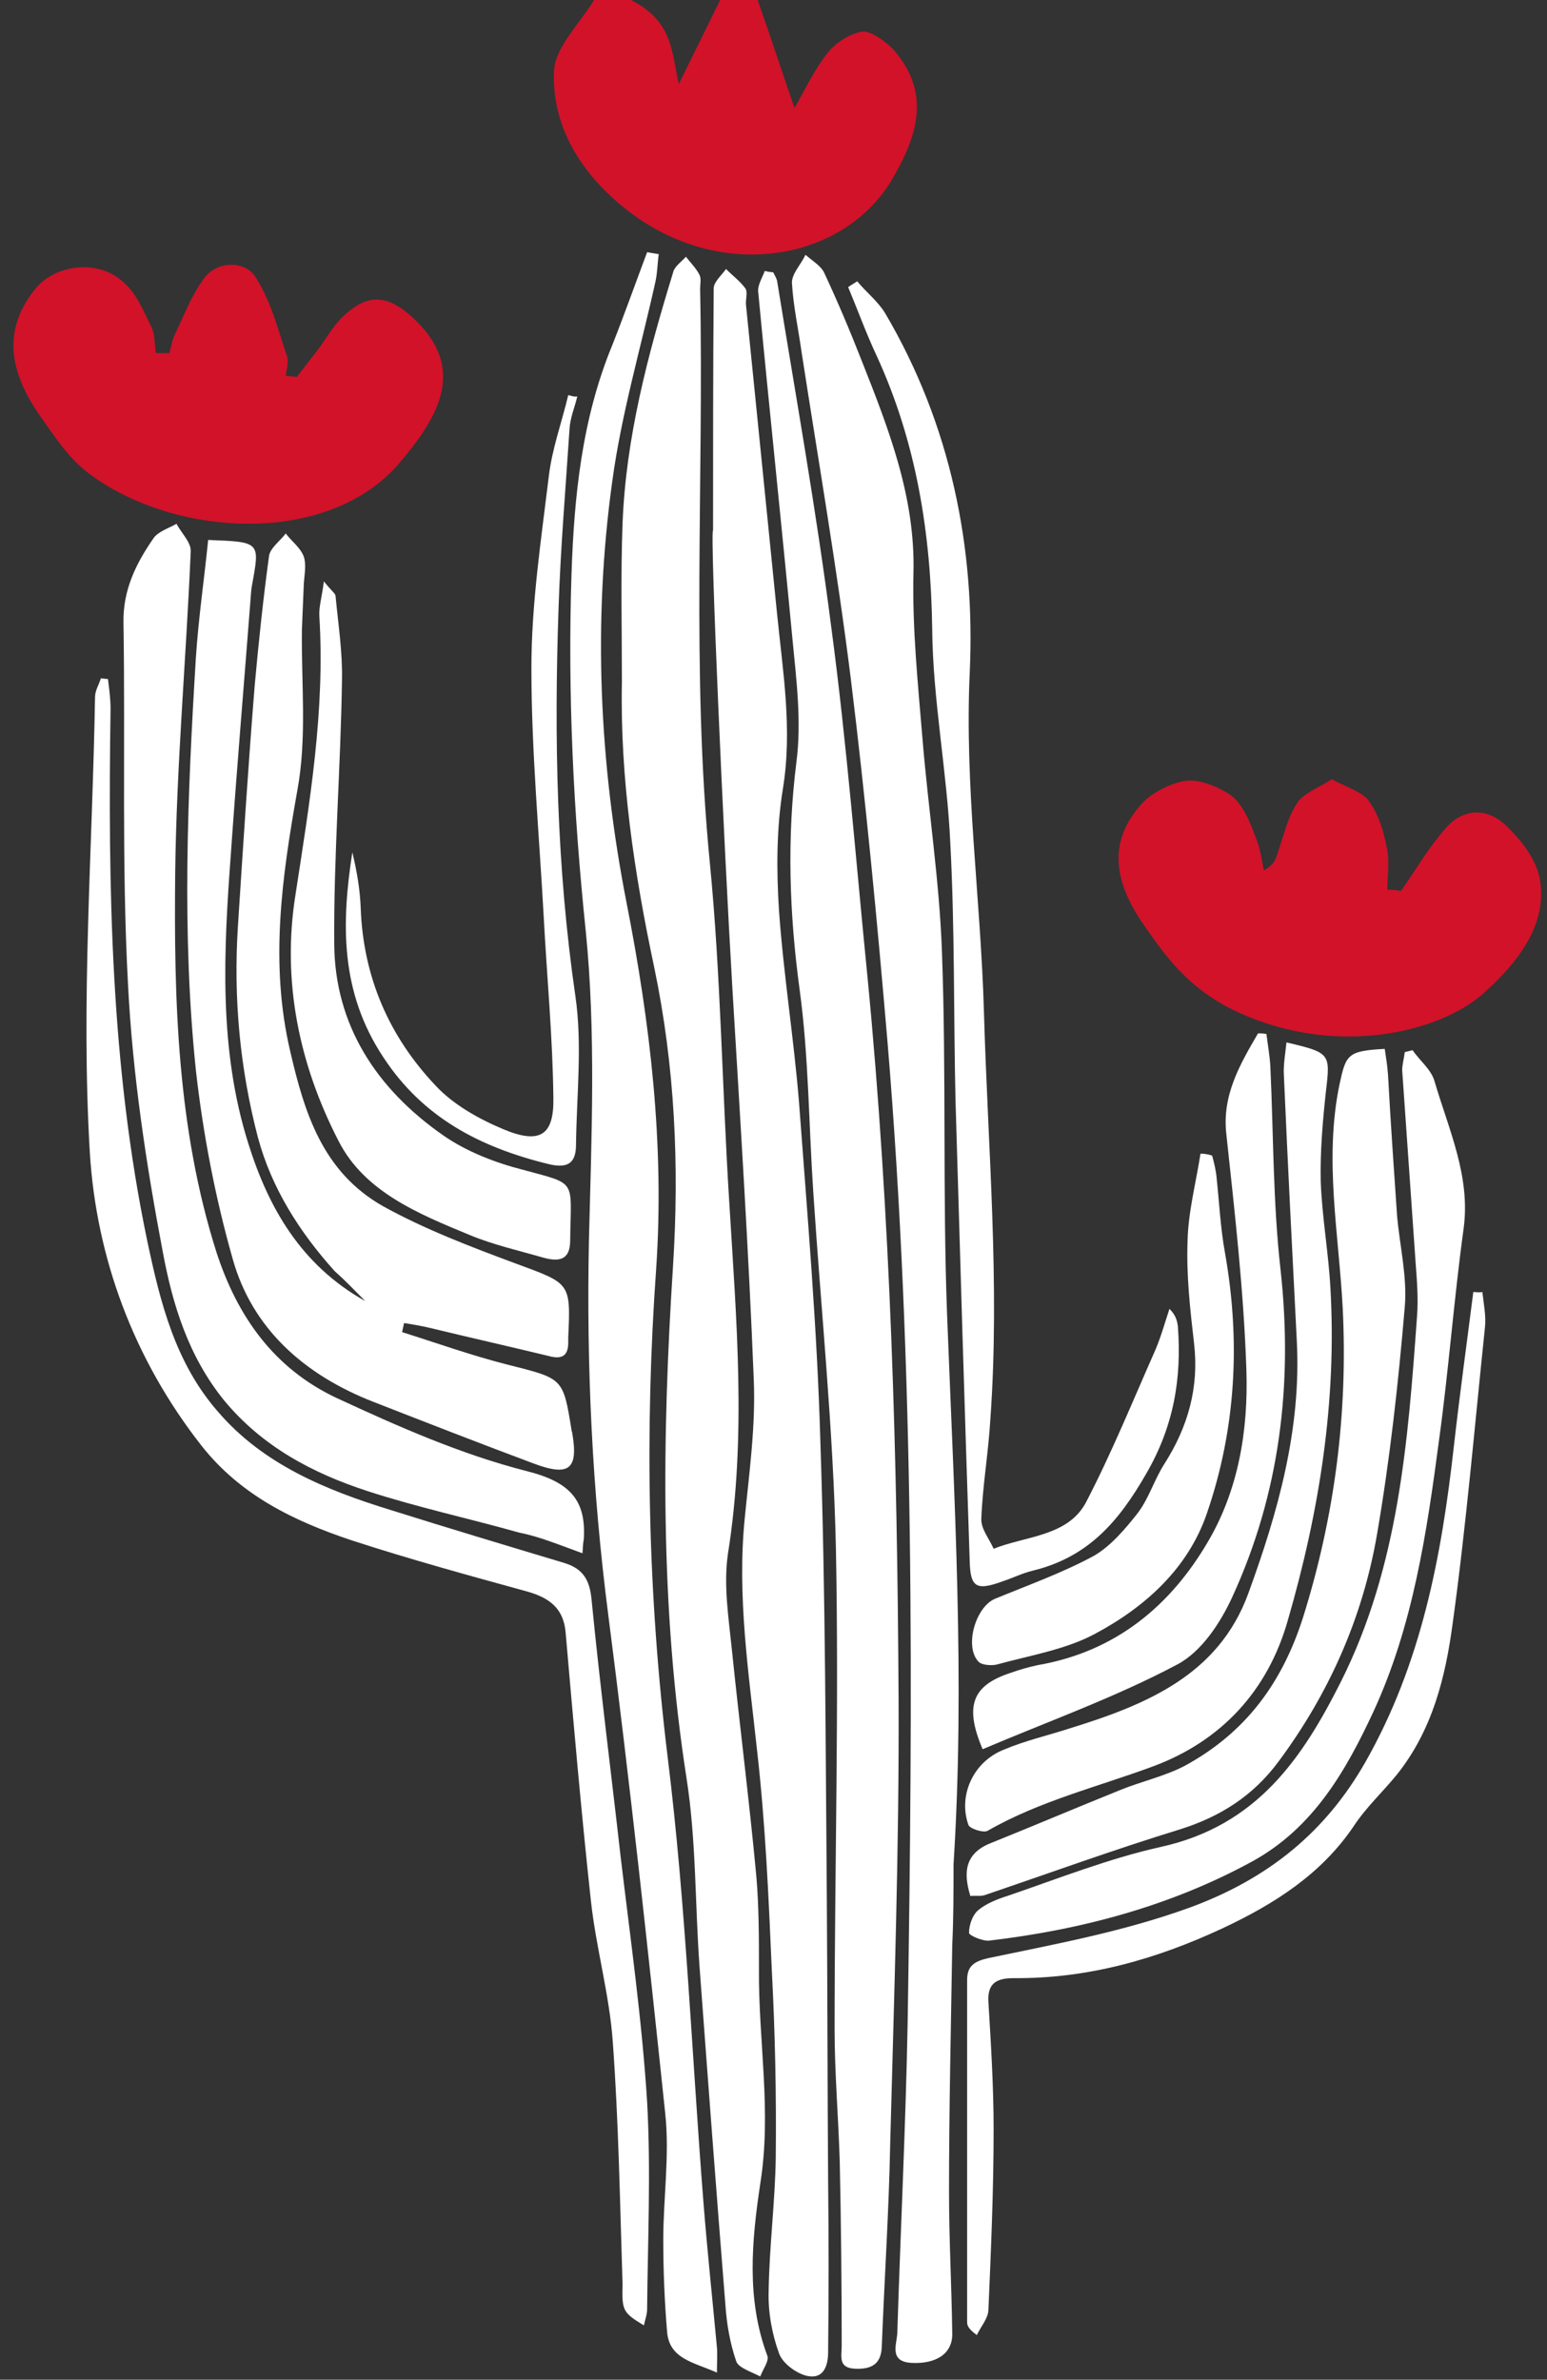 <?xml version="1.0" encoding="UTF-8" standalone="no"?><svg xmlns="http://www.w3.org/2000/svg" xmlns:xlink="http://www.w3.org/1999/xlink" fill="#ffffff" height="368" preserveAspectRatio="xMidYMid meet" version="1" viewBox="98.5 35.5 239.3 368.0" width="239.3" zoomAndPan="magnify"><rect x="98.5" y="35.5" width="239.3" height="368.0" fill="#333333" stroke="none"/><g fill="#d11229" id="change1_1"><path d="M190.4,35.5c-2.2,3.6-6,7.3-6.2,10.9c-0.4,8.1,3.7,15.8,11.7,21.9c14.4,10.9,33,7.5,40.5-4.9 c3.9-6.6,6.2-13.3,0.5-20c-1.1-1.3-3.7-3.2-5-3c-2.1,0.3-4.3,1.9-5.4,3.3c-2.1,2.7-3.5,5.7-5.1,8.5c-2-5.8-3.8-11.3-5.7-16.7 c-1.9,0-3.8,0-5.8,0c-2.1,4.3-4.3,8.7-6.4,13c-1.1-4.7-0.8-9.7-7.4-13C194.2,35.5,192.3,35.5,190.4,35.5z"/><path d="M122.6,90.1c-0.2-1.4-0.1-2.8-0.7-4.1c-1.3-2.5-2.2-5.2-4.7-7.2c-3.9-3.2-10.1-2.3-13.1,1.2 c-5.6,6.8-3.9,13.5,0.8,20.1c2,2.8,3.8,5.7,6.8,8.2c13.1,10.3,37.3,11.9,48.5-1.1c6.5-7.6,10.6-15.1,1.8-22.9 c-3.8-3.3-6.7-3.3-10.3,0c-1.8,1.7-2.8,3.7-4.2,5.5c-1,1.3-2.1,2.7-3.1,4c-0.6-0.1-1.1-0.1-1.7-0.2c0.1-1,0.5-2,0.2-3 c-1.4-4.1-2.4-8.4-4.9-12.3c-1.5-2.4-5.8-2.6-7.9,0.2c-2,2.7-3.1,5.7-4.5,8.6c-0.5,1-0.6,2-0.9,3C123.9,90.1,123.3,90.1,122.6,90.1 z"/><path d="M313.1,173.1c0-2.2,0.4-4.4-0.1-6.6c-0.5-2.5-1.2-5-2.8-7.2c-0.9-1.3-3.7-2.2-5.7-3.3 c-1.8,1.2-4.4,2.2-5.3,3.6c-1.6,2.4-2.1,5.1-3,7.6c-0.3,0.9-0.4,1.9-2.2,2.9c-0.3-1.5-0.5-3-1-4.4c-0.9-2.3-1.6-4.7-3.5-6.7 c-1.3-1.3-4.9-2.9-7.1-2.8c-2.6,0.2-5.7,1.9-7.1,3.4c-5.7,6.1-4.3,12.4-0.1,18.6c4.3,6.2,8.5,12.3,20,15.8 c13.3,4.1,26.7,0.6,32.9-5c6-5.4,9.7-11.1,8.6-17.5c-0.5-2.9-2.6-5.8-5.2-8.3c-3-2.9-6.7-2.7-9.4,0.4c-2.7,3.1-4.6,6.4-6.9,9.7 C314.5,173.1,313.8,173.1,313.1,173.1z"/></g><g id="change2_1"><path d="M194.7,140.9c-0.3,14.9,1.9,29.6,5,44.2c3.2,15.3,3.9,30.7,2.9,46.3c-1.7,26.4-2,52.8,2.1,79.1c1.5,9.6,1.3,19.3,2,29 c1.3,17.5,2.6,34.9,4,52.3c0.2,3,0.7,6,1.7,8.9c0.4,1,2.4,1.6,3.7,2.3c0.4-1.1,1.4-2.4,1.1-3.2c-3.3-8.8-2.4-17.9-1.1-26.6 c1.8-11.2-0.3-22.1-0.2-33.2c0-4.8,0-9.6-0.4-14.3c-1.1-11.8-2.6-23.5-3.8-35.2c-0.5-4.9-1.3-9.9-0.6-14.7 c2.9-18.2,1.3-36.3,0.2-54.5c-1.1-17.5-1.3-35-3-52.4c-2.9-29.6-0.9-59.2-1.5-88.7c0-0.8,0.2-1.6-0.1-2.2c-0.5-1-1.4-1.9-2.1-2.8 c-0.7,0.8-1.8,1.5-2,2.5c-3.9,12.7-7.3,25.5-7.8,38.8C194.5,124.5,194.7,132.7,194.7,140.9z"/><path d="M211.8,188.5c1.2,20.1,2.5,40.2,3.3,60.4c0.3,7.1-0.7,14.3-1.4,21.4c-1.2,12,0.6,23.8,1.9,35.8c1.3,11.4,1.8,22.8,2.3,34.3 c0.5,9.5,0.7,19.1,0.6,28.7c-0.1,6.9-1,13.8-1.1,20.7c-0.1,3.2,0.5,6.6,1.6,9.6c0.5,1.5,2.6,3.1,4.3,3.5c2.7,0.6,3.3-1.7,3.3-3.7 c0.1-8.8,0.1-17.6,0-26.4c-0.1-14.5-0.1-28.9-0.2-43.4c-0.2-23.7-0.2-47.3-1-71c-0.5-17.5-2-34.9-3.3-52.4 c-0.8-9.9-2.4-19.8-3.1-29.7c-0.4-6.2-0.4-12.6,0.6-18.8c1.5-9.2,0-18.1-0.9-27.1c-1.6-15.9-3.2-31.8-4.8-47.7 c-0.1-0.9,0.3-2-0.1-2.6c-0.8-1.1-2-2-3-3c-0.7,1-1.9,2-1.9,3c-0.1,12.5-0.1,24.9-0.1,37.4C208.3,117.6,210.4,164.9,211.8,188.5z"/><path d="M155,236.7c-10-5.6-15-14.5-18.1-24.4c-4.6-14.6-3.8-29.7-2.7-44.6c0.9-12.9,2-25.9,3-38.8c0.1-1,0.1-2,0.3-3 c1.2-6.6,1.3-6.6-6.8-6.9c-0.6,6-1.5,12.1-1.9,18.2c-1.3,21.3-2.2,42.6,0,63.8c1.1,9.8,3,19.7,5.7,29.2c3,10.7,11,17.9,21.8,22.1 c8.2,3.2,16.4,6.4,24.7,9.5c5.6,2.1,7,0.9,6-4.8c0-0.1-0.1-0.2-0.1-0.4c-1.3-8.1-1.3-7.9-10-10.1c-5.5-1.4-10.8-3.3-16.2-5 c0.1-0.5,0.2-0.9,0.3-1.4c1.3,0.2,2.5,0.4,3.8,0.7c6.2,1.5,12.4,2.9,18.6,4.4c2.2,0.6,3-0.2,3-2.1c0-0.3,0-0.5,0-0.8 c0.4-8.5,0.3-8.3-8.1-11.4c-7-2.6-14.1-5.3-20.6-8.9c-9.3-5.3-12.1-14.4-14.3-23.9c-3.2-13.6-1.3-26.9,1.1-40.4 c1.5-8.1,0.6-16.5,0.7-24.8c0.1-2.4,0.2-4.8,0.3-7.2c0.1-1.4,0.4-2.9,0-4.1c-0.5-1.4-1.9-2.4-2.8-3.6c-0.9,1.2-2.5,2.3-2.6,3.6 c-0.9,6.6-1.6,13.3-2.2,19.9c-1,12.4-1.8,24.9-2.6,37.3c-0.7,11,0.3,21.9,3.1,32.6c2.1,7.8,6.4,14.6,11.9,20.7 C152,233.6,153.5,235.2,155,236.7z"/><path d="M216.8,77.4c-0.4,1.1-1.2,2.3-1,3.4c1.7,17.9,3.6,35.8,5.3,53.7c0.6,6.2,1.4,12.6,0.6,18.8c-1.5,11.9-1.1,23.5,0.5,35.3 c1.4,10.3,1.4,20.8,2.1,31.2c1.2,18.3,3.1,36.7,3.5,55c0.5,24.8-0.2,49.6-0.2,74.4c0,6.9,0.6,13.8,0.8,20.7 c0.2,9.4,0.3,18.9,0.3,28.3c0,1.7-0.6,3.5,2.1,3.6c2.5,0.1,4-0.7,4.1-3.4c0.4-10.4,1.1-20.9,1.3-31.3c0.6-22.9,1.4-45.8,1.3-68.7 c-0.2-37.3-1.2-74.5-4.8-111.7c-1.8-18-3.2-36.1-5.6-54.1c-2.3-18-5.5-35.8-8.4-53.7c-0.1-0.4-0.4-0.9-0.6-1.3 C217.7,77.6,217.2,77.5,216.8,77.4z"/><path d="M246,323.8c1.8-28.3,0.1-56.6-1-85c-0.7-18.7-0.1-37.5-0.8-56.3c-0.4-10.9-2.1-21.8-3-32.7c-0.7-8.5-1.6-17.1-1.4-25.7 c0.3-11.7-3.8-22.2-8-32.8c-1.8-4.6-3.7-9.1-5.8-13.6c-0.5-1.1-1.9-1.9-2.9-2.8c-0.7,1.5-2.1,2.9-2.1,4.3c0.2,3.6,1,7.2,1.5,10.8 c2.6,16.8,5.5,33.6,7.6,50.4c2.3,18.7,4.1,37.6,5.7,56.4c4.2,50.4,3.9,100.9,3.1,151.5c-0.3,16-1.1,32-1.6,48 c-0.1,1.8-1.3,4.4,2.2,4.6c3.9,0.2,6.4-1.5,6.3-4.6c-0.1-7.3-0.5-14.6-0.5-21.9c0-12.7,0.3-25.4,0.5-38.1 C246,332.1,246,327.9,246,323.8z"/><path d="M198.6,74.5c-1.8,4.8-3.5,9.6-5.4,14.4c-4.7,11.4-5.9,23.4-6.3,35.5c-0.6,18.4,0.3,36.7,2.2,55c1.6,15.8,0.9,31.9,0.5,47.9 c-0.4,19.4,0.5,38.7,3,58c3.3,25.6,6.1,51.3,8.8,77c0.7,6.5-0.3,13.1-0.3,19.6c0,4.8,0.2,9.6,0.6,14.3c0.4,4.1,4.1,4.6,7.7,6.2 c0-1.7,0.1-2.8,0-3.9c-0.7-7.5-1.5-15-2.1-22.6c-1.8-22.8-2.7-45.8-5.5-68.5c-3.1-25.3-3.6-50.4-1.8-75.7 c1.3-19.1-0.9-37.9-4.6-56.7c-4.2-21.5-5.2-43.3-2.2-65c1.4-10.4,4.4-20.6,6.7-31c0.3-1.4,0.3-2.8,0.5-4.2 C199.7,74.7,199.2,74.6,198.6,74.5z"/><path d="M188.6,275.7c0.1-1.4,0.1-1.7,0.2-2.1c0.4-6-2-8.9-8.8-10.6c-10.2-2.6-19.9-6.9-29.4-11.3c-9.8-4.6-15.4-12.7-18.6-22.5 c-6.1-19.2-6.6-39-6.4-58.7c0.2-16.6,1.7-33.2,2.4-49.7c0.1-1.4-1.4-2.8-2.2-4.3c-1.2,0.7-2.9,1.2-3.6,2.3c-2.7,3.9-4.7,8-4.6,13 c0.3,18.6-0.3,37.3,0.7,55.9c0.7,13.9,2.8,27.8,5.4,41.5c1.5,8,3.9,16,9.5,22.9c5.9,7.1,13.6,11.2,22.2,14 c7.7,2.5,15.6,4.2,23.4,6.4C181.9,273.1,185,274.4,188.6,275.7z"/><path d="M198.1,395.1c0.2-0.9,0.5-1.7,0.5-2.5c0.1-10.7,0.6-21.4,0-32.1c-0.8-12.7-2.6-25.3-4.1-37.9c-1.5-13.3-3.2-26.5-4.5-39.8 c-0.3-3-1.3-4.7-4.2-5.6c-9-2.7-18-5.4-26.9-8.2c-10.1-3.1-19.7-7.1-26.6-15.1c-6.7-7.6-9-17-11-26.4c-5.7-27.2-6.1-54.8-5.7-82.4 c0-1.5-0.2-3-0.4-4.6c-0.4,0-0.8-0.1-1.1-0.1c-0.3,1-0.9,1.9-0.9,2.9c-0.4,23.5-2.2,47.1-0.8,70.5c1,16.1,6.7,31.8,17.3,45.3 c6,7.6,14.2,11.6,23.2,14.6c8.9,2.9,18,5.4,27.1,7.9c3.6,1,5.7,2.7,6,6.4c1.2,13.8,2.4,27.6,3.9,41.4c0.8,7.4,2.9,14.6,3.4,22 c0.9,12.4,1.1,24.9,1.5,37.3C194.7,392.8,194.8,393.1,198.1,395.1z"/><path d="M248.6,328.7c0.9-0.1,1.7,0.1,2.4-0.2c10-3.4,19.9-7,30-10.1c6.4-2,11.4-5.3,15.2-10.4c7.9-10.6,13.1-22.4,15.3-35.2 c2-11.6,3.3-23.4,4.3-35.2c0.4-4.7-0.8-9.5-1.2-14.2c-0.5-7.3-1-14.5-1.4-21.8c-0.1-1.3-0.3-2.6-0.5-3.9c-5.8,0.3-6,0.9-7,5.5 c-2.4,11.6-0.1,23.1,0.5,34.6c0.8,16.2-1.2,32-6.1,47.7c-3.2,10.1-8.8,17.9-18.4,23.1c-3.1,1.6-6.7,2.4-9.9,3.7 c-6.7,2.7-13.3,5.5-20,8.2C247.7,322.1,247.5,325.1,248.6,328.7z"/><path d="M229.7,79.9c1.5,3.6,2.8,7.2,4.4,10.6c6.2,13.5,8.4,27.6,8.6,42.3c0.1,11,2.3,22,2.8,33.1c0.7,13.2,0.5,26.4,0.8,39.6 c0.7,23.8,1.4,47.6,2.2,71.4c0.1,4.2,1.1,4.6,5.2,3.1c1.5-0.5,2.9-1.2,4.5-1.6c8.7-2.1,13.4-7.7,17.6-15c4.3-7.4,5.5-14.8,4.9-22.8 c-0.1-0.8-0.3-1.7-1.3-2.7c-0.7,2.1-1.3,4.3-2.2,6.4c-3.5,7.9-6.7,15.8-10.7,23.5c-2.8,5.3-9.3,5.2-14.3,7.2 c-0.7-1.6-2-3.1-1.9-4.7c0.2-5.1,1.1-10.2,1.4-15.4c1.5-21-0.4-42-1-63c-0.5-17.4-3-34.7-2.2-52.3c0.9-19.3-2.9-38.4-13.1-55.7 c-1.1-1.8-2.9-3.2-4.3-4.9C230.5,79.4,230.1,79.6,229.7,79.9z"/><path d="M315.8,198.2c-0.1,0.9-0.4,1.9-0.4,2.8c0.7,10,1.4,20.1,2.1,30.1c0.2,2.6,0.4,5.3,0.2,7.9c-1.4,19.3-2.8,38.7-11.8,56.6 c-5.9,11.7-12.9,22.2-27.8,25.5c-8.1,1.8-15.9,4.9-23.8,7.6c-1.6,0.5-3.3,1.2-4.5,2.2c-0.9,0.8-1.4,2.3-1.4,3.5 c0,0.4,2.1,1.3,3.1,1.2c14.4-1.7,28.2-5.4,40.8-12.3c9.4-5.2,14.4-14,18.6-23c6.2-13.4,8.3-27.8,10.2-42.1 c1.5-10.9,2.3-21.8,3.8-32.7c1.1-8.1-2.3-15.3-4.5-22.8c-0.5-1.8-2.3-3.2-3.4-4.8C316.6,198,316.2,198.1,315.8,198.2z"/><path d="M297.5,196.7c-0.2,1.9-0.5,3.5-0.4,5.1c0.6,13.7,1.3,27.4,2,41.1c0.7,13.6-2.9,26.4-7.5,39c-4.6,12.6-15.7,17.2-27.7,20.9 c-3.4,1.1-6.9,1.9-10.2,3.3c-4.7,1.9-7,7.1-5.4,11.6c0.2,0.6,2.4,1.3,3,0.9c8-4.6,17.1-6.8,25.7-10c10.4-3.9,17.6-11.6,20.7-22.5 c4.9-16.9,7.6-33.9,6.6-51.4c-0.3-5.5-1.3-11-1.5-16.5c-0.1-4.6,0.3-9.3,0.8-13.9C304.3,198.4,304.3,198.3,297.5,196.7z"/><path d="M293.1,195.3c-2.8,4.8-5.6,9.6-4.9,15.6c1.3,12.1,2.7,24.3,3.1,36.5c0.3,9.2-1.2,18.5-6,26.6c-5.7,9.7-14.1,16.9-26.3,19 c-1.4,0.3-2.8,0.7-4.2,1.2c-5.8,1.9-7.2,5-4.3,11.8c10.1-4.3,20.5-8,30.1-13.1c3.8-2,6.7-6.5,8.5-10.4c7.4-16.1,9.4-33,7.5-50.5 c-1.2-10.5-1.1-21.1-1.6-31.7c-0.1-1.6-0.4-3.3-0.6-4.9C293.9,195.3,293.5,195.3,293.1,195.3z"/><path d="M148.6,125.4c-0.3,2.4-0.8,4-0.7,5.4c0.9,14.6-1.5,28.8-3.7,43.1c-2.1,13.2,0.5,26.1,6.7,38.1c4,7.8,12.3,11.2,20.3,14.5 c3.6,1.5,7.6,2.4,11.4,3.5c2.6,0.7,4.1,0.2,4.1-2.7c0.1-9.5,1.2-8.6-7.3-10.9c-4.3-1.1-8.7-2.8-12.3-5.3 c-10.5-7.3-16.8-17.2-16.9-29.6c-0.1-13.6,1-27.2,1.2-40.8c0.1-4.4-0.6-8.8-1-13.1C150.3,127.2,149.7,126.8,148.6,125.4z"/><path d="M326.4,235.3c-1,7.9-2.1,15.8-3,23.8c-1.9,17-5,33.6-13.7,48.9c-6.1,10.7-14.9,18-27.2,22.5c-10.2,3.7-20.6,5.6-31.1,7.8 c-2.2,0.5-3.3,1.2-3.3,3.4c0,17.6,0,35.3,0,52.9c0,0.6,0.3,1.1,1.5,2c0.6-1.3,1.8-2.6,1.8-4c0.4-9.3,0.8-18.5,0.8-27.8 c0-6.5-0.4-13.1-0.8-19.6c-0.2-2.9,1.1-3.8,3.9-3.8c11.4,0.1,22-2.9,32.3-7.7c8.1-3.8,15.3-8.4,20.3-15.8c1.9-2.9,4.5-5.3,6.7-8 c5.5-6.9,7.5-15.1,8.6-23.3c2.1-15.2,3.4-30.5,5-45.8c0.2-1.8-0.2-3.7-0.4-5.5C327.3,235.4,326.9,235.3,326.4,235.3z"/><path d="M284.2,213.9c-0.7,4.5-1.9,9-2,13.5c-0.2,5.3,0.4,10.6,1,15.8c0.8,6.8-0.9,12.9-4.6,18.7c-1.6,2.5-2.4,5.4-4.2,7.7 c-1.9,2.4-4.1,5-6.7,6.5c-4.8,2.6-10.1,4.5-15.2,6.6c-3.1,1.2-4.9,7.5-2.6,9.8c0.5,0.5,2,0.6,2.8,0.4c5.1-1.4,10.6-2.3,15.1-4.7 c7.9-4.2,14.5-10.2,17.4-18.7c4.5-13.1,5.2-26.6,2.8-40.2c-0.7-3.8-0.9-7.8-1.3-11.6c-0.1-1.2-0.4-2.4-0.7-3.5 C285.4,214,284.8,213.9,284.2,213.9z"/><path d="M186.4,96.6c-1,4.2-2.5,8.3-3,12.5c-1.2,9.9-2.7,19.8-2.7,29.7c0,12.8,1.2,25.6,1.9,38.4c0.5,9.4,1.4,18.8,1.5,28.1 c0.1,5.8-2.1,7.2-7.8,4.8c-3.8-1.6-7.7-3.8-10.4-6.7c-7.3-7.7-11.2-16.9-11.6-27.4c-0.1-2.9-0.6-5.8-1.3-8.7 c-1.7,11-1.9,21.6,4.8,31.7c6.1,9.3,14.9,13.9,25.5,16.5c3.2,0.8,4.3-0.3,4.3-3c0.1-7.7,1-15.5-0.1-23c-2.9-19.9-3.3-39.9-2.6-59.9 c0.3-9.3,1.1-18.6,1.7-27.8c0.1-1.7,0.8-3.3,1.2-5C187.3,96.9,186.9,96.7,186.4,96.6z"/></g></svg>